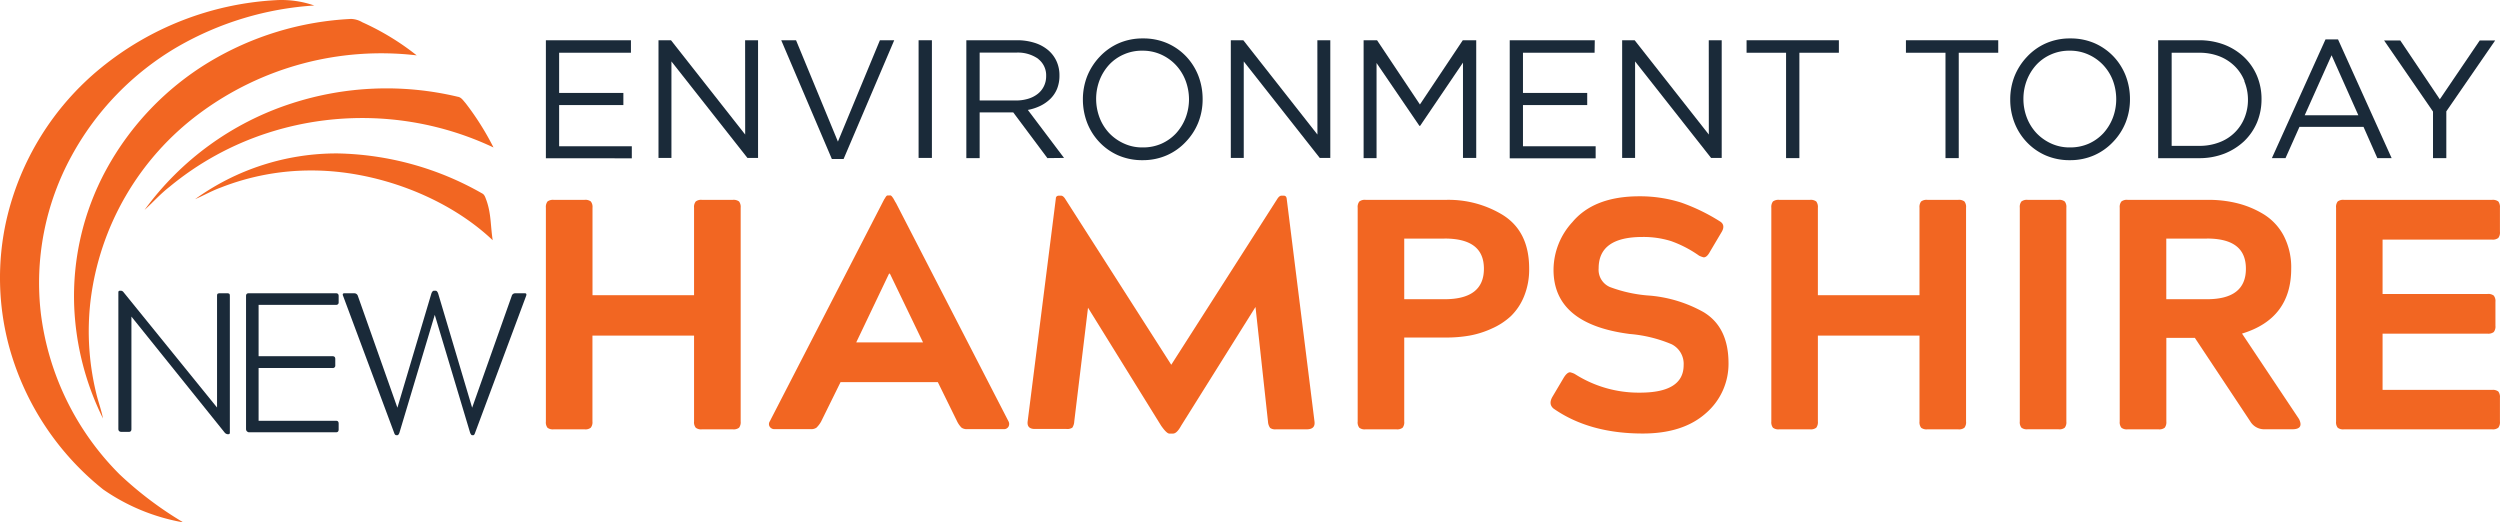 <?xml version="1.0" encoding="UTF-8" standalone="no"?>
<svg
   xmlns:dc="http://purl.org/dc/elements/1.1/"
   xmlns:cc="http://creativecommons.org/ns#"
   xmlns:rdf="http://www.w3.org/1999/02/22-rdf-syntax-ns#"
   xmlns:svg="http://www.w3.org/2000/svg"
   xmlns="http://www.w3.org/2000/svg"
   id="Layer_1"
   data-name="Layer 1"
   viewBox="0 0 400.04 83.59"
   version="1.1"
   width="400.04"
   height="83.59">
  <defs
     id="defs4">
    <style
       id="style2">.cls-1{fill:#1a2a39;}.cls-2{fill:#f26622;}</style>
  </defs>
  <path
     class="cls-1"
     d="M 100.96,8.44 H 89.47 v 6.43 h 10.28 v 1.94 h -10.28 v 6.59 h 11.63 v 1.93 H 87.35 V 6.44 h 13.61 z"
     id="path6" />
  <path
     class="cls-1"
     d="m 119.23,6.44 h 2.07 V 25.27 h -1.7 l -12.16,-15.44 V 25.27 h -2.07 V 6.44 h 2 l 11.87,15.09 z"
     id="path8" />
  <path
     class="cls-1"
     d="m 140.8,6.44 h 2.29 l -8.1,19 h -1.88 l -8.1,-19 h 2.37 l 6.7,16.22 z"
     id="path10" />
  <path
     class="cls-1"
     d="M 149.12,6.44 V 25.27 h -2.13 V 6.44 Z"
     id="path12" />
  <path
     class="cls-1"
     d="m 167.6,25.3 -5.46,-7.31 h -5.38 v 7.31 h -2.13 V 6.44 h 8.1 a 9.12,9.12 0 0 1 2.81,0.41 6.26,6.26 0 0 1 2.14,1.14 5.07,5.07 0 0 1 1.37,1.78 5.38,5.38 0 0 1 0.48,2.3 5.59,5.59 0 0 1 -0.37,2.11 4.82,4.82 0 0 1 -1.07,1.62 6.2,6.2 0 0 1 -1.62,1.14 7.93,7.93 0 0 1 -2,0.65 l 5.79,7.68 z m -1.46,-15.88 a 5.65,5.65 0 0 0 -3.56,-1 h -5.82 v 7.66 h 5.79 a 6.71,6.71 0 0 0 1.95,-0.27 4.59,4.59 0 0 0 1.53,-0.77 3.5,3.5 0 0 0 1,-1.22 3.58,3.58 0 0 0 0.37,-1.65 3.3,3.3 0 0 0 -1.26,-2.73 z"
     id="path14" />
  <path
     class="cls-1"
     d="m 191.75,19.59 a 9.61,9.61 0 0 1 -2,3.1 9.23,9.23 0 0 1 -3,2.14 9.49,9.49 0 0 1 -3.93,0.8 9.55,9.55 0 0 1 -3.91,-0.78 9.24,9.24 0 0 1 -3,-2.12 9.44,9.44 0 0 1 -1.95,-3.09 10.33,10.33 0 0 1 -0.68,-3.73 10.11,10.11 0 0 1 0.69,-3.72 9.86,9.86 0 0 1 2,-3.11 9.34,9.34 0 0 1 3,-2.14 9.48,9.48 0 0 1 3.93,-0.79 9.55,9.55 0 0 1 3.91,0.78 9.32,9.32 0 0 1 3,2.11 9.54,9.54 0 0 1 1.95,3.09 10.37,10.37 0 0 1 0.68,3.73 10,10 0 0 1 -0.69,3.73 z m -2.05,-6.72 a 7.56,7.56 0 0 0 -1.55,-2.47 7.45,7.45 0 0 0 -2.35,-1.67 7.16,7.16 0 0 0 -3,-0.62 7.14,7.14 0 0 0 -3,0.61 7,7 0 0 0 -2.33,1.65 7.9,7.9 0 0 0 -1.52,2.46 8.44,8.44 0 0 0 -0.55,3 8.5,8.5 0 0 0 0.55,3 7.6,7.6 0 0 0 1.55,2.48 7.51,7.51 0 0 0 2.36,1.66 6.93,6.93 0 0 0 3,0.62 7.26,7.26 0 0 0 3,-0.6 7.23,7.23 0 0 0 2.33,-1.66 7.9,7.9 0 0 0 1.52,-2.46 8.4,8.4 0 0 0 0.55,-3 8.58,8.58 0 0 0 -0.56,-3 z"
     id="path16" />
  <path
     class="cls-1"
     d="m 210.8,6.44 h 2.07 V 25.27 h -1.69 l -12.16,-15.44 V 25.27 h -2.07 V 6.44 h 2 l 11.86,15.09 z"
     id="path18" />
  <path
     class="cls-1"
     d="m 227.24,20.14 h -0.11 l -6.86,-10.06 v 15.22 h -2.07 V 6.44 h 2.15 l 6.86,10.28 6.86,-10.28 h 2.15 V 25.27 h -2.12 v -15.25 z"
     id="path20" />
  <path
     class="cls-1"
     d="m 255.16,8.44 h -11.46 v 6.43 h 10.28 v 1.94 h -10.28 v 6.59 h 11.63 v 1.93 h -13.75 V 6.44 h 13.61 z"
     id="path22" />
  <path
     class="cls-1"
     d="m 273.43,6.44 h 2.07 V 25.27 h -1.7 l -12.16,-15.44 V 25.27 h -2.07 V 6.44 h 2 l 11.87,15.09 z"
     id="path24" />
  <path
     class="cls-1"
     d="m 287.93,25.3 h -2.13 V 8.44 h -6.32 v -2 h 14.77 v 2 h -6.32 z"
     id="path26" />
  <path
     class="cls-1"
     d="m 313.43,25.3 h -2.12 V 8.44 h -6.33 v -2 h 14.77 v 2 h -6.32 z"
     id="path28" />
  <path
     class="cls-1"
     d="m 340.14,19.59 a 9.61,9.61 0 0 1 -2,3.1 9.34,9.34 0 0 1 -3,2.14 9.49,9.49 0 0 1 -3.93,0.8 9.55,9.55 0 0 1 -3.91,-0.78 9.24,9.24 0 0 1 -3,-2.12 9.44,9.44 0 0 1 -1.95,-3.09 10.12,10.12 0 0 1 -0.68,-3.73 10.11,10.11 0 0 1 0.69,-3.72 9.86,9.86 0 0 1 2,-3.11 9.23,9.23 0 0 1 3,-2.14 9.47,9.47 0 0 1 3.92,-0.79 9.59,9.59 0 0 1 3.92,0.78 9.43,9.43 0 0 1 3,2.11 9.54,9.54 0 0 1 1.95,3.09 10.37,10.37 0 0 1 0.68,3.73 10,10 0 0 1 -0.69,3.73 z m -2.05,-6.72 a 7.56,7.56 0 0 0 -1.55,-2.47 7.38,7.38 0 0 0 -2.36,-1.67 7.08,7.08 0 0 0 -3,-0.62 7.11,7.11 0 0 0 -3,0.61 7,7 0 0 0 -2.33,1.65 7.9,7.9 0 0 0 -1.52,2.46 8.23,8.23 0 0 0 -0.55,3 8.29,8.29 0 0 0 0.55,3 7.6,7.6 0 0 0 1.55,2.48 7.58,7.58 0 0 0 2.35,1.66 7,7 0 0 0 3,0.62 7.31,7.31 0 0 0 3,-0.6 7.23,7.23 0 0 0 2.33,-1.66 7.9,7.9 0 0 0 1.52,-2.46 8.4,8.4 0 0 0 0.55,-3 8.58,8.58 0 0 0 -0.54,-3 z"
     id="path30" />
  <path
     class="cls-1"
     d="m 361.16,19.59 a 9.08,9.08 0 0 1 -2.06,3 9.92,9.92 0 0 1 -3.18,2 11,11 0 0 1 -4.05,0.72 h -6.53 V 6.44 h 6.53 a 11.26,11.26 0 0 1 4.05,0.71 9.73,9.73 0 0 1 3.18,2 8.93,8.93 0 0 1 2.06,3 9.51,9.51 0 0 1 0.72,3.71 9.65,9.65 0 0 1 -0.72,3.73 z m -2,-6.61 a 6.84,6.84 0 0 0 -1.56,-2.38 7.26,7.26 0 0 0 -2.46,-1.59 8.76,8.76 0 0 0 -3.23,-0.57 h -4.41 V 23.34 h 4.41 a 8.76,8.76 0 0 0 3.23,-0.57 6.93,6.93 0 0 0 2.46,-1.57 6.9,6.9 0 0 0 1.56,-2.35 7.66,7.66 0 0 0 0.55,-2.94 7.75,7.75 0 0 0 -0.59,-2.93 z"
     id="path32" />
  <path
     class="cls-1"
     d="m 382.7,25.3 h -2.29 l -2.21,-5 h -10.25 l -2.23,5 h -2.18 l 8.58,-19 h 2 z m -9.61,-16.46 -4.3,9.6 h 8.58 z"
     id="path34" />
  <path
     class="cls-1"
     d="m 391.45,25.3 h -2.13 v -7.45 l -7.83,-11.38 h 2.59 l 6.33,9.42 6.39,-9.42 h 2.47 l -7.82,11.35 z"
     id="path36" />
  <path
     class="cls-1"
     d="m 18.94,68.62 v -21.85 c 0,-0.17 0.09,-0.25 0.28,-0.25 h 0.13 a 0.53,0.53 0 0 1 0.38,0.19 l 15,18.5 v -17.84 q 0,-0.29 0.09,-0.36 a 0.6,0.6 0 0 1 0.35,-0.08 h 1.17 a 0.58,0.58 0 0 1 0.35,0.08 q 0.09,0.08 0.09,0.36 v 21.86 a 0.22,0.22 0 0 1 -0.25,0.25 h -0.13 a 0.74,0.74 0 0 1 -0.44,-0.25 l -14.93,-18.57 v 18 c 0,0.3 -0.14,0.45 -0.44,0.45 h -1.2 c -0.32,-0.04 -0.45,-0.19 -0.45,-0.49 z"
     id="path38" />
  <path
     class="cls-1"
     d="m 39.37,68.62 v -21.25 c 0,-0.29 0.13,-0.44 0.41,-0.44 h 14 c 0.27,0 0.41,0.15 0.41,0.44 v 1 a 0.37,0.37 0 0 1 -0.41,0.41 h -12.4 v 8.22 h 11.83 c 0.3,0 0.44,0.15 0.44,0.45 v 1 a 0.39,0.39 0 0 1 -0.44,0.44 h -11.83 v 8.44 h 12.4 c 0.27,0 0.41,0.15 0.41,0.45 v 0.94 c 0,0.3 -0.14,0.45 -0.41,0.45 h -14 c -0.28,-0.1 -0.41,-0.25 -0.41,-0.55 z"
     id="path40" />
  <path
     class="cls-1"
     d="m 63.07,69.26 -8.16,-21.89 c -0.13,-0.29 -0.06,-0.44 0.19,-0.44 h 1.6 a 0.59,0.59 0 0 1 0.57,0.44 l 6.32,17.87 5.44,-18.28 c 0.11,-0.29 0.25,-0.44 0.42,-0.44 h 0.25 c 0.17,0 0.3,0.15 0.41,0.44 l 5.44,18.28 6.33,-17.87 a 0.57,0.57 0 0 1 0.56,-0.44 h 1.55 c 0.24,0 0.3,0.15 0.19,0.44 l -8.16,21.89 c -0.08,0.25 -0.18,0.38 -0.28,0.38 h -0.19 c -0.11,0 -0.21,-0.13 -0.32,-0.38 l -5.66,-18.88 -5.66,18.88 c -0.1,0.25 -0.21,0.38 -0.32,0.38 h -0.15 c -0.18,0 -0.29,-0.13 -0.37,-0.38 z"
     id="path42" />
  <path
     class="cls-2"
     d="m 87.35,67.44 v -34.2 a 1.46,1.46 0 0 1 0.26,-1 1.46,1.46 0 0 1 1,-0.26 h 4.93 a 1.42,1.42 0 0 1 1,0.26 1.41,1.41 0 0 1 0.27,1 v 14 h 16.25 v -14 a 1.41,1.41 0 0 1 0.27,-1 1.42,1.42 0 0 1 1,-0.26 h 4.93 a 1.46,1.46 0 0 1 1,0.26 1.46,1.46 0 0 1 0.26,1 v 34.2 a 1.45,1.45 0 0 1 -0.26,1 1.41,1.41 0 0 1 -1,0.26 h -4.93 a 1.37,1.37 0 0 1 -1,-0.26 1.39,1.39 0 0 1 -0.27,-1 v -13.74 H 94.8 v 13.74 a 1.39,1.39 0 0 1 -0.27,1 1.37,1.37 0 0 1 -1,0.26 h -4.93 a 1.41,1.41 0 0 1 -1,-0.26 1.45,1.45 0 0 1 -0.25,-1 z"
     id="path44" />
  <path
     class="cls-2"
     d="m 123.17,67.44 18,-34.93 0.16,-0.31 0.15,-0.29 0.14,-0.21 a 1.6,1.6 0 0 1 0.13,-0.21 1.47,1.47 0 0 1 0.1,-0.13 0.57,0.57 0 0 1 0.13,-0.08 h 0.19 0.15 a 0.41,0.41 0 0 1 0.21,0 0.67,0.67 0 0 1 0.21,0.18 l 0.19,0.26 0.21,0.37 a 3.1,3.1 0 0 0 0.23,0.39 l 18,34.93 a 0.89,0.89 0 0 1 0,0.87 0.82,0.82 0 0 1 -0.76,0.39 h -5.82 a 1.5,1.5 0 0 1 -0.92,-0.23 3.69,3.69 0 0 1 -0.71,-1 l -3.09,-6.29 h -15.57 l -3.1,6.29 a 4.25,4.25 0 0 1 -0.76,1 1.5,1.5 0 0 1 -0.92,0.23 h -5.77 a 0.88,0.88 0 0 1 -0.78,-0.39 0.77,0.77 0 0 1 0,-0.84 z m 19.09,-23.65 -5.25,11 h 10.69 l -5.3,-11 z"
     id="path46" />
  <path
     class="cls-2"
     d="m 164.44,67.44 4.51,-35.66 c 0,-0.31 0.2,-0.47 0.48,-0.47 h 0.36 c 0.21,0 0.42,0.16 0.63,0.47 l 17,26.59 17,-26.59 c 0.21,-0.31 0.42,-0.47 0.63,-0.47 h 0.36 c 0.28,0 0.44,0.16 0.48,0.47 l 4.45,35.66 q 0.17,1.26 -1.26,1.26 h -4.92 a 1.36,1.36 0 0 1 -0.92,-0.23 1.89,1.89 0 0 1 -0.34,-1 l -2,-18.35 -11.9,19 c -0.46,0.84 -0.89,1.26 -1.31,1.26 h -0.58 c -0.28,0 -0.72,-0.42 -1.31,-1.26 l -11.7,-18.88 -2.2,18.19 a 2,2 0 0 1 -0.31,1 1.45,1.45 0 0 1 -0.95,0.21 h -4.94 q -1.41,0.05 -1.26,-1.2 z"
     id="path48" />
  <path
     class="cls-2"
     d="m 217.25,67.44 v -34.2 a 1.41,1.41 0 0 1 0.27,-1 1.42,1.42 0 0 1 1,-0.26 h 12.91 a 16.64,16.64 0 0 1 8.86,2.31 q 4.41,2.63 4.4,8.7 a 11.33,11.33 0 0 1 -0.81,4.41 9.24,9.24 0 0 1 -2.1,3.17 10.93,10.93 0 0 1 -3.06,2 14.91,14.91 0 0 1 -3.57,1.13 21.38,21.38 0 0 1 -3.72,0.31 h -6.73 v 13.43 a 1.4,1.4 0 0 1 -0.26,1 1.4,1.4 0 0 1 -1,0.26 h -4.93 a 1.37,1.37 0 0 1 -1,-0.26 1.39,1.39 0 0 1 -0.26,-1 z m 13.9,-29.26 h -6.45 v 9.7 h 6.45 c 4.2,0 6.3,-1.62 6.3,-4.88 0,-3.26 -2.1,-4.83 -6.3,-4.83 z"
     id="path50" />
  <path
     class="cls-2"
     d="m 248.41,63.5 1.83,-3.09 c 0.35,-0.56 0.69,-0.84 1,-0.84 a 3.31,3.31 0 0 1 0.73,0.26 19,19 0 0 0 10.44,3 q 7,0 7,-4.41 a 3.51,3.51 0 0 0 -1.91,-3.33 21.84,21.84 0 0 0 -6.74,-1.65 q -12.18,-1.58 -12.17,-10.28 a 11.33,11.33 0 0 1 3,-7.6 q 3.46,-4.14 10.7,-4.15 a 21.92,21.92 0 0 1 6.71,1 30.59,30.59 0 0 1 6.19,3 c 0.66,0.38 0.75,1 0.26,1.78 l -1.83,3.09 c -0.32,0.6 -0.65,0.9 -1,0.9 a 3.64,3.64 0 0 1 -0.74,-0.27 18.41,18.41 0 0 0 -4.48,-2.33 14.78,14.78 0 0 0 -4.59,-0.66 q -7,0 -7,5 a 3,3 0 0 0 1.78,3 22.3,22.3 0 0 0 6.5,1.39 21.35,21.35 0 0 1 8.5,2.63 q 4,2.4 4,8.18 a 10.42,10.42 0 0 1 -3.62,8 q -3.67,3.26 -10.12,3.25 -8.55,0 -14.27,-4 c -0.54,-0.47 -0.63,-1.06 -0.17,-1.87 z"
     id="path52" />
  <path
     class="cls-2"
     d="m 283.44,67.44 v -34.2 a 1.46,1.46 0 0 1 0.26,-1 1.46,1.46 0 0 1 1,-0.26 h 4.93 a 1.46,1.46 0 0 1 1,0.26 1.46,1.46 0 0 1 0.26,1 v 14 h 16.26 v -14 a 1.46,1.46 0 0 1 0.26,-1 1.45,1.45 0 0 1 1,-0.26 h 4.93 a 1.42,1.42 0 0 1 1,0.26 1.41,1.41 0 0 1 0.26,1 v 34.2 a 1.4,1.4 0 0 1 -0.26,1 1.37,1.37 0 0 1 -1,0.26 h -4.93 a 1.4,1.4 0 0 1 -1,-0.26 1.45,1.45 0 0 1 -0.26,-1 v -13.74 h -16.26 v 13.74 a 1.45,1.45 0 0 1 -0.26,1 1.41,1.41 0 0 1 -1,0.26 h -4.93 a 1.41,1.41 0 0 1 -1,-0.26 1.45,1.45 0 0 1 -0.26,-1 z"
     id="path54" />
  <path
     class="cls-2"
     d="m 329.39,68.69 h -4.93 a 1.38,1.38 0 0 1 -1,-0.26 1.4,1.4 0 0 1 -0.26,-1 v -34.19 a 1.41,1.41 0 0 1 0.26,-1 1.43,1.43 0 0 1 1,-0.26 h 4.93 a 1.42,1.42 0 0 1 1,0.26 1.41,1.41 0 0 1 0.26,1 v 34.2 a 1.4,1.4 0 0 1 -0.26,1 1.37,1.37 0 0 1 -1,0.25 z"
     id="path56" />
  <path
     class="cls-2"
     d="m 339.19,67.44 v -34.2 a 1.41,1.41 0 0 1 0.27,-1 1.42,1.42 0 0 1 1,-0.26 h 12.95 a 18.86,18.86 0 0 1 4.62,0.55 15.12,15.12 0 0 1 4.2,1.76 8.92,8.92 0 0 1 3.2,3.43 11,11 0 0 1 1.2,5.27 q 0,8 -7.87,10.39 l 9.13,13.69 c 0.52,1.08 0.16,1.62 -1.1,1.62 h -4.56 a 2.58,2.58 0 0 1 -2.15,-1.26 l -8.87,-13.37 h -4.56 v 13.38 a 1.45,1.45 0 0 1 -0.26,1 1.41,1.41 0 0 1 -1,0.26 h -4.93 a 1.37,1.37 0 0 1 -1,-0.26 1.39,1.39 0 0 1 -0.27,-1 z m 13.95,-29.26 h -6.5 v 9.7 h 6.5 c 4.16,0 6.24,-1.62 6.24,-4.88 0,-3.26 -2.08,-4.83 -6.24,-4.83 z"
     id="path58" />
  <path
     class="cls-2"
     d="m 373.81,67.44 v -34.2 a 1.41,1.41 0 0 1 0.26,-1 1.43,1.43 0 0 1 1,-0.26 h 23.7 a 1.46,1.46 0 0 1 1,0.26 1.46,1.46 0 0 1 0.26,1 v 3.83 a 1.42,1.42 0 0 1 -0.26,1 1.41,1.41 0 0 1 -1,0.27 h -17.52 v 8.7 h 16.79 a 1.42,1.42 0 0 1 1,0.26 1.41,1.41 0 0 1 0.27,1 v 3.83 a 1.41,1.41 0 0 1 -0.27,1 1.42,1.42 0 0 1 -1,0.26 h -16.79 v 9 h 17.52 a 1.41,1.41 0 0 1 1,0.26 1.45,1.45 0 0 1 0.26,1 v 3.79 a 1.45,1.45 0 0 1 -0.26,1 1.41,1.41 0 0 1 -1,0.26 h -23.7 a 1.38,1.38 0 0 1 -1,-0.26 1.4,1.4 0 0 1 -0.26,-1 z"
     id="path60" />
  <path
     class="cls-2"
     d="m 16.07,10.93 a 48.47,48.47 0 0 1 28,-10.9 16.06,16.06 0 0 1 6.22,0.85 50.12,50.12 0 0 0 -21.88,6.61 45.27,45.27 0 0 0 -17,17.54 42.29,42.29 0 0 0 -4.88,25.07 44.06,44.06 0 0 0 12.61,25.81 57.9,57.9 0 0 0 10.19,7.68 32.11,32.11 0 0 1 -12.82,-5.27 44.15,44.15 0 0 1 -15,-22.67 42.17,42.17 0 0 1 -0.47,-20.49 44.1,44.1 0 0 1 15.03,-24.23 z"
     id="path62" />
  <path
     class="cls-2"
     d="m 33.43,9.95 a 48.63,48.63 0 0 1 22.73,-6.92 3.69,3.69 0 0 1 1.81,0.53 41,41 0 0 1 8.71,5.3 48.76,48.76 0 0 0 -34.8,9.32 43.93,43.93 0 0 0 -17.4,30 41.93,41.93 0 0 0 0.91,14.72 c 0.32,1.36 0.82,2.68 1.09,4.06 a 44.35,44.35 0 0 1 -4.6,-17.8 42.4,42.4 0 0 1 5.11,-22 45.62,45.62 0 0 1 16.44,-17.21 z"
     id="path64" />
  <path
     class="cls-2"
     d="m 46.63,16.56 a 49.13,49.13 0 0 1 26.61,-1.08 c 0.58,0.08 0.89,0.62 1.24,1 a 44,44 0 0 1 4.49,7.12 49.18,49.18 0 0 0 -36.13,-2.33 47.6,47.6 0 0 0 -15.71,8.62 c -1.45,1.12 -2.67,2.5 -4,3.7 a 47,47 0 0 1 23.5,-17.03 z"
     id="path66" />
  <path
     class="cls-2"
     d="m 53.99,24.55 a 48.39,48.39 0 0 1 23.14,6.39 c 0.44,0.21 0.54,0.71 0.71,1.12 0.77,2.18 0.64,4.09 1,6.38 -7.39,-7 -18.8,-11.18 -29,-11.16 a 39.39,39.39 0 0 0 -14.51,2.73 c -1.42,0.51 -2.73,1.27 -4.11,1.86 a 38.71,38.71 0 0 1 22.77,-7.32 z"
     id="path68" />
</svg>
